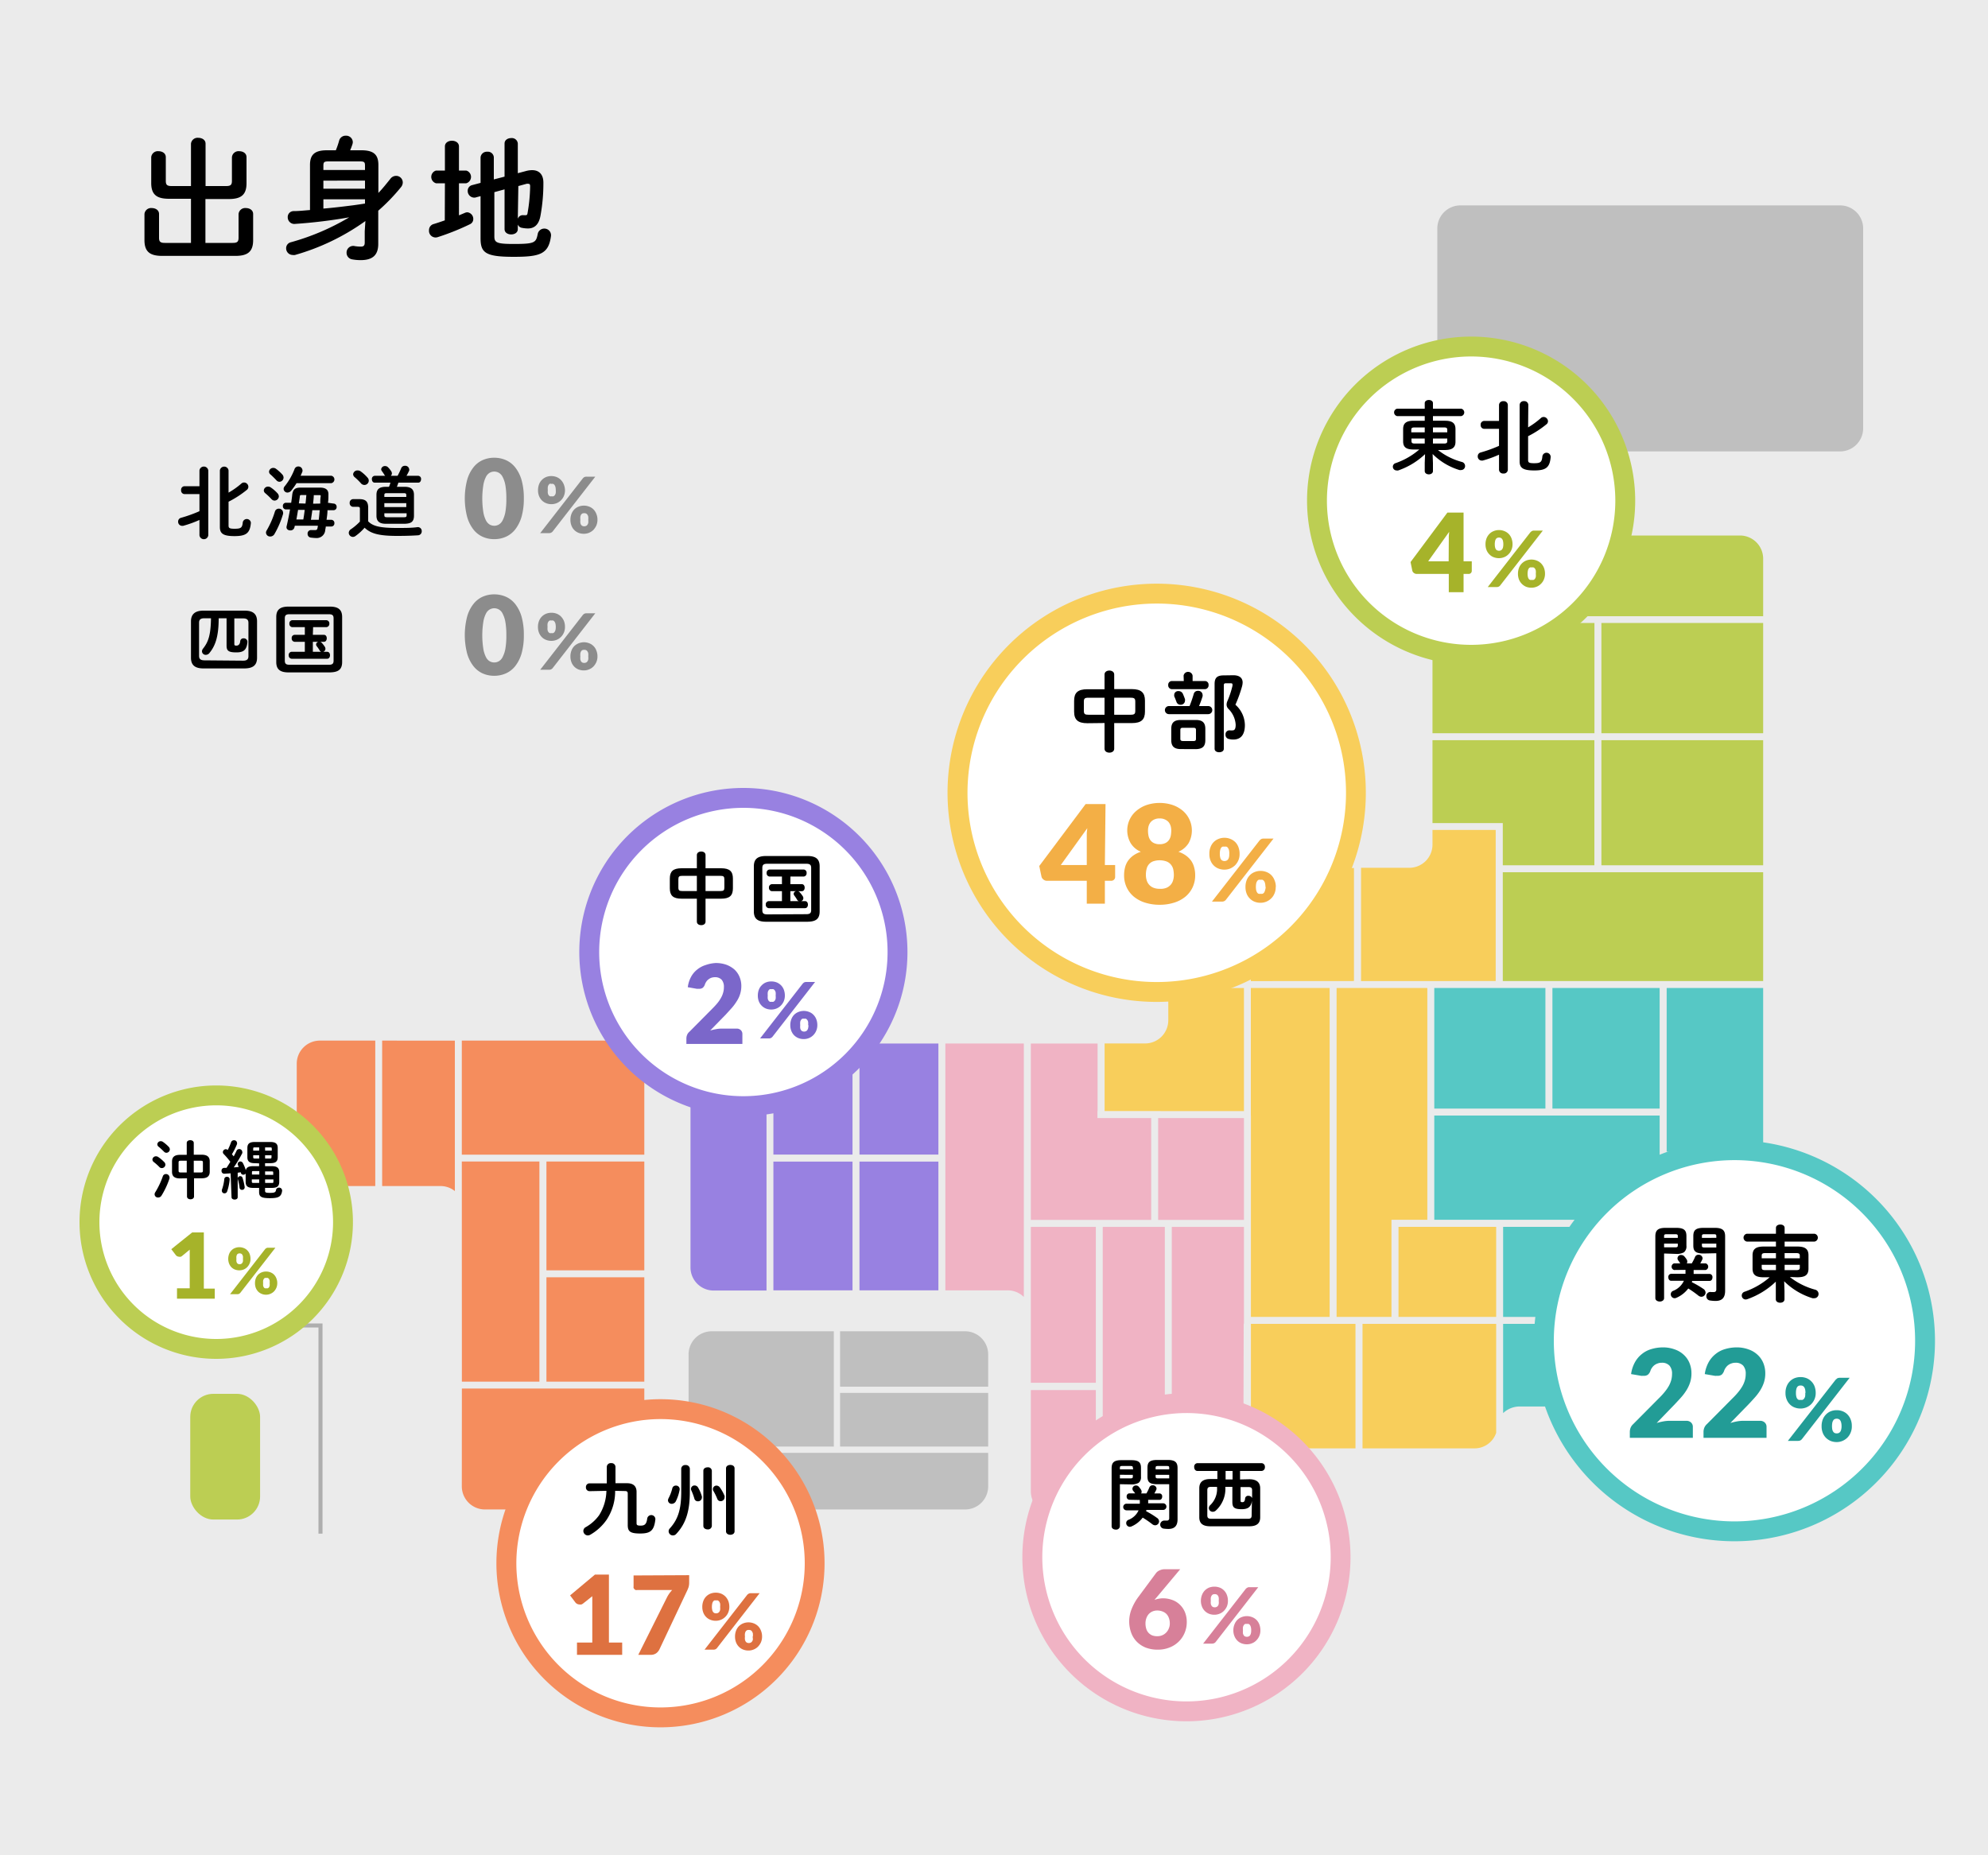<svg xmlns="http://www.w3.org/2000/svg" width="300" height="280" viewBox="0 0 300 280"><defs><style>.cls-1{fill:#ebebeb;}.cls-2{fill:#8c8c8c;}.cls-3{fill:#bcce53;}.cls-4{fill:#aeaeae;}.cls-5{fill:#bfbfbf;}.cls-6{fill:#f58d5d;}.cls-7{fill:#f8ce5b;}.cls-8{fill:#9881e1;}.cls-9{fill:#f0b3c4;}.cls-10{fill:#56c8c5;}.cls-11{fill:#fff;}.cls-12{fill:#a6b32a;}.cls-13{fill:#d78099;}.cls-14{fill:#7b67ca;}.cls-15{fill:#de7140;}.cls-16{fill:#229c96;}.cls-17{fill:#f3af46;}</style></defs><g id="レイヤー_2" data-name="レイヤー 2"><g id="コンテンツ"><rect class="cls-1" width="300" height="280"/><path d="M30.1,78.47a16.39,16.39,0,0,1-2.47.89l-.17,0a.61.61,0,0,1-.58-.64.58.58,0,0,1,.43-.57,20.56,20.56,0,0,0,2.79-1V74.57H27.83a.54.54,0,0,1-.5-.6.53.53,0,0,1,.5-.59H30.1V71a.67.67,0,0,1,1.33,0v9.79a.67.67,0,0,1-1.33,0Zm4.39-4.12A12.25,12.25,0,0,0,36.4,73a.62.62,0,0,1,.43-.18.66.66,0,0,1,.65.64.61.61,0,0,1-.24.48,15.28,15.28,0,0,1-2.75,1.78v3.6c0,.37.14.48.9.48,1,0,1.17-.16,1.25-1a.62.62,0,0,1,1.22.11c-.13,1.58-.75,2-2.47,2s-2.21-.39-2.21-1.38V71a.66.66,0,0,1,1.31,0Z"/><path d="M41.88,74.45a.73.73,0,0,1,.2.47.66.66,0,0,1-.64.63.62.62,0,0,1-.46-.21,10.78,10.78,0,0,0-.93-.89.57.57,0,0,1-.24-.44.63.63,0,0,1,.65-.57.7.7,0,0,1,.42.14A5.63,5.63,0,0,1,41.88,74.45Zm.18,2.32a.63.63,0,0,1,.66.59.65.65,0,0,1,0,.19,13.68,13.68,0,0,1-1.31,3.06.72.72,0,0,1-.62.36.61.61,0,0,1-.65-.57.65.65,0,0,1,.11-.36,13.31,13.31,0,0,0,1.24-2.85A.6.6,0,0,1,42.06,76.77Zm.55-5.15a.7.7,0,0,1,.18.47.64.64,0,0,1-.62.62.61.61,0,0,1-.46-.23c-.3-.31-.63-.65-.89-.87a.54.54,0,0,1-.22-.43.62.62,0,0,1,.64-.56.64.64,0,0,1,.42.14A6.53,6.53,0,0,1,42.61,71.62ZM50.34,76a.47.47,0,0,1,.46.5.46.46,0,0,1-.46.5h-.92c0,.48-.08,1-.14,1.45H50a.47.47,0,0,1,.46.51.46.46,0,0,1-.46.5h-.84c0,.19-.06.36-.08.54A1.29,1.29,0,0,1,47.7,81.2a7,7,0,0,1-.82-.07.54.54,0,0,1-.46-.55A.52.52,0,0,1,47,80l.56,0c.21,0,.31-.07.35-.3a2.08,2.08,0,0,0,.06-.36H44.49l-.06.26a.6.6,0,0,1-.62.45c-.33,0-.65-.21-.56-.61.2-.87.37-1.72.52-2.56h-.64a.46.46,0,0,1-.44-.5.45.45,0,0,1,.44-.5h.81c.06-.4.12-.81.16-1.22.11-.82.45-1.07,1.29-1.07h2.87c.93,0,1.34.35,1.3,1.1,0,.39,0,.79-.07,1.19ZM50,71.8a.57.57,0,0,1,0,1.12H44.75a11.45,11.45,0,0,1-.82,1.15.78.78,0,0,1-.54.27.58.58,0,0,1-.59-.55.62.62,0,0,1,.18-.42,9.65,9.65,0,0,0,1.47-2.58A.59.59,0,0,1,45,70.4a.61.61,0,0,1,.64.53.53.53,0,0,1,0,.23c-.08.19-.17.42-.28.64Zm-4.23,6.6c.09-.48.16-1,.21-1.45h-1c-.08.48-.17,1-.25,1.45ZM46.1,76c.06-.43.09-.85.13-1.29h-.68c-.23,0-.29,0-.31.26s-.1.69-.14,1Zm2,2.45c.06-.48.1-1,.15-1.45H47.13c-.06.48-.14,1-.21,1.45ZM48.33,76c0-.35,0-.69.05-1s0-.27-.3-.27h-.73c0,.44-.07.86-.1,1.29Z"/><path d="M55.56,78.68c.71.74,1.81,1,4.36,1,1.2,0,2.17,0,3.07-.12a.58.58,0,0,1,.65.61.59.59,0,0,1-.57.62c-1,.06-1.9.09-3.14.09-2.77,0-4-.36-4.91-1.24a7.53,7.53,0,0,1-1.37,1.25.62.62,0,0,1-.39.14.63.63,0,0,1-.63-.62.68.68,0,0,1,.33-.54,8.21,8.21,0,0,0,1.35-1.15V76.79c0-.22-.06-.3-.36-.3h-.67a.54.54,0,0,1-.51-.59.53.53,0,0,1,.51-.57h.95c1,0,1.33.41,1.33,1.31Zm-.11-6.61a.68.68,0,0,1,.2.47.66.66,0,0,1-.66.65.69.69,0,0,1-.54-.27,8.63,8.63,0,0,0-.92-.9.59.59,0,0,1-.24-.46A.65.65,0,0,1,54,71a.73.73,0,0,1,.44.15A5.83,5.83,0,0,1,55.45,72.07Zm3.25,1.4a3.94,3.94,0,0,0,.22-.63H56.54c-.28,0-.42-.26-.42-.52a.46.46,0,0,1,.42-.51h1.59a.7.7,0,0,1-.13-.16,5.9,5.9,0,0,0-.37-.55.53.53,0,0,1-.11-.28.56.56,0,0,1,.6-.48.59.59,0,0,1,.45.2,3.38,3.38,0,0,1,.47.59.66.66,0,0,1,.1.31.5.5,0,0,1-.17.37H60a11.87,11.87,0,0,0,.54-1.14.58.58,0,0,1,.57-.37.59.59,0,0,1,.64.52.39.39,0,0,1,0,.2,7.44,7.44,0,0,1-.41.79h1.78a.46.46,0,0,1,.42.51c0,.26-.14.52-.42.52h-3c-.07.21-.14.42-.23.63h1.16c1,0,1.42.39,1.42,1.22v3.14c0,1-.54,1.19-1.42,1.22H58.24c-1,0-1.43-.39-1.43-1.22V74.69c0-.83.4-1.22,1.43-1.22Zm2.61,1.25c0-.22-.08-.29-.36-.29H58.36c-.28,0-.36.07-.36.29V75h3.31ZM58,76.53h3.31v-.59H58Zm3,1.53c.28,0,.36-.07.36-.29v-.31H58v.31c0,.26.14.28.36.29Z"/><path class="cls-2" d="M85.26,74a2.2,2.2,0,0,1-.17.86A2,2,0,0,1,84,75.94a2.08,2.08,0,0,1-.78.15,2.12,2.12,0,0,1-.81-.15,1.94,1.94,0,0,1-.65-.43,2.06,2.06,0,0,1-.42-.66,2.39,2.39,0,0,1-.15-.86,2.5,2.5,0,0,1,.15-.88,1.91,1.91,0,0,1,.42-.67A2,2,0,0,1,82.4,72a2.12,2.12,0,0,1,.81-.15A2.18,2.18,0,0,1,84,72a1.87,1.87,0,0,1,.65.44,2.09,2.09,0,0,1,.43.67A2.5,2.5,0,0,1,85.26,74Zm2.68-1.79a1,1,0,0,1,.21-.19.74.74,0,0,1,.36-.08h1.32l-6.42,8.26a.79.79,0,0,1-.22.18.63.63,0,0,1-.32.08H81.52ZM83.87,74a2.17,2.17,0,0,0-.05-.49.9.9,0,0,0-.14-.31.48.48,0,0,0-.21-.17.71.71,0,0,0-.26,0A.66.66,0,0,0,83,73a.41.41,0,0,0-.2.17.74.74,0,0,0-.13.31,2.17,2.17,0,0,0,0,.49,2,2,0,0,0,0,.47.83.83,0,0,0,.13.3.53.53,0,0,0,.2.16.66.66,0,0,0,.25,0,.71.71,0,0,0,.26,0,.65.65,0,0,0,.21-.16,1,1,0,0,0,.14-.3A2,2,0,0,0,83.87,74Zm6.29,4.46a2.15,2.15,0,0,1-.17.85,2.46,2.46,0,0,1-.45.67,2.09,2.09,0,0,1-.66.43,2,2,0,0,1-.77.15,2.18,2.18,0,0,1-.82-.15,1.88,1.88,0,0,1-1.06-1.1,2.34,2.34,0,0,1-.15-.85,2.42,2.42,0,0,1,.15-.88,2,2,0,0,1,.42-.68,1.85,1.85,0,0,1,.64-.43,2.18,2.18,0,0,1,1.64,0,1.8,1.8,0,0,1,.65.43,2,2,0,0,1,.42.68A2.23,2.23,0,0,1,90.16,78.45Zm-1.39,0a2.17,2.17,0,0,0,0-.49.9.9,0,0,0-.14-.31.48.48,0,0,0-.21-.17.86.86,0,0,0-.52,0,.52.52,0,0,0-.2.17.91.91,0,0,0-.12.31,2.17,2.17,0,0,0,0,.49,2,2,0,0,0,0,.46.85.85,0,0,0,.12.3.49.49,0,0,0,.2.16.7.7,0,0,0,.52,0,.46.46,0,0,0,.21-.16.84.84,0,0,0,.14-.3A2,2,0,0,0,88.77,78.45Z"/><path class="cls-2" d="M79.05,75.21a10,10,0,0,1-.33,2.73,5.74,5.74,0,0,1-.94,1.92A3.75,3.75,0,0,1,76.36,81a4.24,4.24,0,0,1-1.78.37A4.16,4.16,0,0,1,72.81,81a3.69,3.69,0,0,1-1.4-1.13,5.55,5.55,0,0,1-.93-1.92,11.13,11.13,0,0,1,0-5.46,5.41,5.41,0,0,1,.93-1.91,3.69,3.69,0,0,1,1.4-1.13,4.31,4.31,0,0,1,1.77-.37,4.4,4.4,0,0,1,1.78.37,3.75,3.75,0,0,1,1.42,1.13,5.59,5.59,0,0,1,.94,1.91A10,10,0,0,1,79.05,75.21Zm-2.64,0a11.35,11.35,0,0,0-.15-2,4.42,4.42,0,0,0-.42-1.25,1.48,1.48,0,0,0-.59-.62,1.39,1.39,0,0,0-1.33,0,1.46,1.46,0,0,0-.58.62,4.17,4.17,0,0,0-.4,1.25,13.15,13.15,0,0,0,0,4.09,4.27,4.27,0,0,0,.4,1.25,1.5,1.5,0,0,0,.58.63,1.39,1.39,0,0,0,1.33,0,1.51,1.51,0,0,0,.59-.63,4.54,4.54,0,0,0,.42-1.25A11.39,11.39,0,0,0,76.41,75.21Z"/><path d="M30.69,100.88c-1.33,0-1.87-.56-1.87-1.61v-5.5c0-1,.54-1.61,1.87-1.61h6.23c1.33,0,1.87.56,1.87,1.61v5.5c0,1.22-.73,1.59-1.87,1.61Zm6-1.17c.57,0,.8-.21.8-.68V94c0-.46-.23-.67-.8-.67H35.36v3.87c0,.19.07.24.32.24s.53-.15.57-.67a.47.47,0,0,1,.5-.43.54.54,0,0,1,.59.56c-.11,1.15-.54,1.56-1.66,1.56s-1.49-.2-1.49-1V93.31H33c0,2.8-.52,4.18-1.41,5.26a.7.7,0,0,1-.54.26.55.55,0,0,1-.57-.52.69.69,0,0,1,.16-.42c.79-1,1.16-2,1.2-4.58h-1c-.58,0-.8.21-.8.67v5c0,.54.3.67.8.68Z"/><path d="M43.54,101.48c-1.34,0-1.85-.52-1.85-1.57V93.12c0-1.05.51-1.57,1.85-1.57h6.24c1.33,0,1.85.52,1.85,1.57v6.79c0,1.25-.72,1.54-1.85,1.57Zm6.05-1.15c.57,0,.75-.16.75-.63V93.33c0-.47-.18-.63-.75-.63H43.72c-.57,0-.74.16-.74.63V99.7c0,.54.25.62.74.63Zm-2.38-4.52h1.67c.29,0,.43.25.43.52s-.14.53-.43.53h-.59a.47.47,0,0,1,.27.16,4.39,4.39,0,0,1,.48.63.6.6,0,0,1,.07.27.48.48,0,0,1-.34.45h.6c.29,0,.43.25.43.52s-.14.53-.43.53H44a.48.48,0,0,1-.43-.53.46.46,0,0,1,.43-.52h2V96.86H44.45a.48.48,0,0,1-.43-.53.46.46,0,0,1,.43-.52H46V94.65H44.1a.48.48,0,0,1-.43-.53.47.47,0,0,1,.43-.52h5.15a.48.48,0,0,1,.45.52.49.49,0,0,1-.45.53h-2Zm0,2.56h1.27a.47.47,0,0,1-.24-.2,4.83,4.83,0,0,0-.44-.64.48.48,0,0,1-.1-.27.43.43,0,0,1,.37-.4h-.86Z"/><path class="cls-2" d="M85.26,94.62a2.16,2.16,0,0,1-.17.86,2,2,0,0,1-.45.66,2,2,0,0,1-.65.43,2.08,2.08,0,0,1-.78.15,2.12,2.12,0,0,1-.81-.15,1.8,1.8,0,0,1-.65-.43,2,2,0,0,1-.42-.66,2.35,2.35,0,0,1-.15-.86,2.5,2.5,0,0,1,.15-.88,2,2,0,0,1,.42-.67,2,2,0,0,1,.65-.44,2.12,2.12,0,0,1,.81-.15,2.18,2.18,0,0,1,.82.15,1.87,1.87,0,0,1,.65.44,2.2,2.2,0,0,1,.43.67A2.5,2.5,0,0,1,85.26,94.62Zm2.68-1.79a1,1,0,0,1,.21-.19.74.74,0,0,1,.36-.08h1.32l-6.42,8.26a.65.65,0,0,1-.22.18.63.63,0,0,1-.32.08H81.52Zm-4.07,1.79a2.17,2.17,0,0,0-.05-.49.9.9,0,0,0-.14-.31.48.48,0,0,0-.21-.17.71.71,0,0,0-.26,0,.66.66,0,0,0-.25,0,.41.41,0,0,0-.2.17.74.74,0,0,0-.13.31,2.17,2.17,0,0,0,0,.49,2,2,0,0,0,0,.47.76.76,0,0,0,.13.3.45.45,0,0,0,.2.16.66.66,0,0,0,.25,0,.71.71,0,0,0,.26,0,.54.54,0,0,0,.21-.16.93.93,0,0,0,.14-.3A2,2,0,0,0,83.87,94.62Zm6.29,4.46a2.15,2.15,0,0,1-.17.85,2.32,2.32,0,0,1-.45.67,1.93,1.93,0,0,1-.66.43,2,2,0,0,1-.77.15,2.18,2.18,0,0,1-.82-.15,1.85,1.85,0,0,1-.64-.43,1.91,1.91,0,0,1-.42-.67,2.34,2.34,0,0,1-.15-.85,2.42,2.42,0,0,1,.15-.88,2,2,0,0,1,.42-.68,2.13,2.13,0,0,1,2.28-.43A1.84,1.84,0,0,1,90,98.2,2.23,2.23,0,0,1,90.16,99.08Zm-1.39,0a2.17,2.17,0,0,0,0-.49.9.9,0,0,0-.14-.31.48.48,0,0,0-.21-.17.86.86,0,0,0-.52,0,.52.52,0,0,0-.2.17.91.91,0,0,0-.12.31,2.17,2.17,0,0,0,0,.49,2,2,0,0,0,0,.46.85.85,0,0,0,.12.3.49.49,0,0,0,.2.16.7.7,0,0,0,.52,0,.46.46,0,0,0,.21-.16.84.84,0,0,0,.14-.3A2,2,0,0,0,88.77,99.08Z"/><path class="cls-2" d="M79.05,95.84a10,10,0,0,1-.33,2.74,5.68,5.68,0,0,1-.94,1.91,3.75,3.75,0,0,1-1.42,1.13,4.24,4.24,0,0,1-1.78.37,4.16,4.16,0,0,1-1.77-.37,3.69,3.69,0,0,1-1.4-1.13,5.49,5.49,0,0,1-.93-1.91,11.17,11.17,0,0,1,0-5.47,5.41,5.41,0,0,1,.93-1.91,3.69,3.69,0,0,1,1.4-1.13,4.31,4.31,0,0,1,1.77-.37,4.4,4.4,0,0,1,1.78.37,3.75,3.75,0,0,1,1.42,1.13,5.59,5.59,0,0,1,.94,1.91A10,10,0,0,1,79.05,95.84Zm-2.64,0a11.35,11.35,0,0,0-.15-2,4.42,4.42,0,0,0-.42-1.25,1.39,1.39,0,0,0-1.92-.62,1.46,1.46,0,0,0-.58.62,4.17,4.17,0,0,0-.4,1.25,13.15,13.15,0,0,0,0,4.09,4.17,4.17,0,0,0,.4,1.25,1.44,1.44,0,0,0,.58.63,1.39,1.39,0,0,0,1.33,0,1.45,1.45,0,0,0,.59-.63,4.42,4.42,0,0,0,.42-1.25A11.39,11.39,0,0,0,76.41,95.84Z"/><rect class="cls-3" x="28.71" y="210.36" width="10.54" height="18.97" rx="3.48"/><polygon class="cls-4" points="48.67 231.46 48.06 231.46 48.06 200.35 25.04 200.35 25.04 199.74 48.67 199.74 48.67 231.46"/><path class="cls-5" d="M277.68,68.13a3.49,3.49,0,0,0,3.48-3.48V34.48A3.48,3.48,0,0,0,277.68,31h-57.3a3.48,3.48,0,0,0-3.48,3.48V71.9a3.48,3.48,0,0,0,3.48,3.47h9.11A3.48,3.48,0,0,0,233,71.9v-.29a3.49,3.49,0,0,1,3.48-3.48Z"/><path class="cls-6" d="M69.69,224.33a3.49,3.49,0,0,0,3.48,3.48H93.75a3.49,3.49,0,0,0,3.48-3.48V209.56H69.7Z"/><path class="cls-6" d="M57.67,157.05V179h8.81a3.44,3.44,0,0,1,2.16.76v-22.7Z"/><path class="cls-6" d="M48.25,157.05a3.49,3.49,0,0,0-3.47,3.48v15A3.49,3.49,0,0,0,48.25,179h8.38V157.05Z"/><polygon class="cls-6" points="81.4 175.3 69.69 175.3 69.7 208.52 81.4 208.52 81.4 175.3"/><path class="cls-6" d="M97.23,174.26V160.53a3.5,3.5,0,0,0-3.48-3.48H69.69v17.21Z"/><rect class="cls-6" x="82.46" y="192.77" width="14.77" height="15.75"/><rect class="cls-6" x="82.46" y="175.3" width="14.77" height="16.42"/><rect class="cls-3" x="241.66" y="94.02" width="24.41" height="16.64"/><rect class="cls-3" x="216.17" y="94.02" width="24.44" height="16.64"/><rect class="cls-3" x="241.66" y="111.71" width="24.41" height="18.88"/><path class="cls-7" d="M225.71,148.06v-22.8h-9.54v2.23a3.5,3.5,0,0,1-3.48,3.48h-7.3v17.09Z"/><polygon class="cls-3" points="226.78 125.26 226.78 125.26 226.78 130.59 240.6 130.59 240.6 111.71 216.17 111.71 216.17 124.22 226.78 124.22 226.78 125.26"/><path class="cls-7" d="M204.32,148.06V131h-13.2a3.46,3.46,0,0,1-2.36-.93v18Z"/><rect class="cls-3" x="226.78" y="131.64" width="39.29" height="16.42"/><path class="cls-8" d="M107.67,157.49A3.49,3.49,0,0,0,104.2,161v30.29a3.49,3.49,0,0,0,3.47,3.48h8V157.49Z"/><path class="cls-7" d="M187.64,125.62a3.48,3.48,0,0,0-3.48-3.47h-4.38a3.48,3.48,0,0,0-3.48,3.47v22.44h11.42Z"/><rect class="cls-8" x="129.7" y="157.49" width="11.91" height="16.76"/><path class="cls-3" d="M266.07,84.3a3.5,3.5,0,0,0-3.48-3.48H219.65a3.49,3.49,0,0,0-3.48,3.48V93h49.9Z"/><path class="cls-9" d="M142.66,157.49v37.25h9.42a3.47,3.47,0,0,1,2.42,1V157.49Z"/><rect class="cls-8" x="116.71" y="175.31" width="11.94" height="19.43"/><rect class="cls-8" x="116.71" y="157.49" width="11.94" height="16.76"/><rect class="cls-8" x="129.7" y="175.31" width="11.91" height="19.43"/><polygon class="cls-7" points="188.76 168.38 188.77 168.38 188.77 198.75 200.65 198.75 200.65 149.11 188.76 149.11 188.76 168.38"/><path class="cls-9" d="M187.72,199.8v-1.05h0V185.17H176.83v32.35h0v1h0v10H184a3.7,3.7,0,0,0,3.62-3.57l.06-25.21Z"/><rect class="cls-9" x="174.77" y="168.74" width="12.95" height="15.37"/><rect class="cls-10" x="216.44" y="149.11" width="16.77" height="18.2"/><path class="cls-10" d="M251.51,196.83v14.72A3.5,3.5,0,0,0,255,215h7.6a3.5,3.5,0,0,0,3.48-3.49V174.86H251.51Z"/><path class="cls-7" d="M188.77,199.8v19.61a3.43,3.43,0,0,1,2.22-.82h13.56V199.8Z"/><path class="cls-7" d="M205.61,199.8v18.79h16.82a3.44,3.44,0,0,0,3.35-2.34V199.8Z"/><path class="cls-10" d="M226.83,213.27a3.64,3.64,0,0,1,2.55-1h9.84a3.49,3.49,0,0,0,3.48-3.49V199.8H226.83Z"/><path class="cls-10" d="M226.83,185.16v13.59H242.7v-.12a3.5,3.5,0,0,1,3.48-3.5h1.56a3.46,3.46,0,0,1,2.71,1.32V185.16Z"/><rect class="cls-9" x="166.41" y="185.17" width="9.37" height="32.35"/><rect class="cls-10" x="234.27" y="149.11" width="16.18" height="18.2"/><rect class="cls-10" x="216.44" y="168.36" width="34.01" height="15.73"/><polygon class="cls-9" points="173.72 184.11 173.72 168.74 165.61 168.74 165.61 167.69 165.63 167.69 165.63 157.49 155.56 157.49 155.56 184.11 173.72 184.11"/><rect class="cls-10" x="251.51" y="149.11" width="14.56" height="24.7"/><path class="cls-7" d="M187.72,167.69V149.11H176.3V154a3.5,3.5,0,0,1-3.48,3.48h-6.13v10.2Z"/><polygon class="cls-7" points="215.39 149.11 201.7 149.11 201.7 198.75 209.98 198.75 209.98 184.09 215.39 184.09 215.39 149.11"/><path class="cls-9" d="M165.37,185.17h-9.81v13h0v10.52h9.81Z"/><path class="cls-9" d="M165.37,218.56v-8.77h-9.81V225.1a3.49,3.49,0,0,0,3.48,3.48h16.75v-10Z"/><rect class="cls-7" x="211.04" y="185.16" width="14.74" height="13.59"/><path class="cls-5" d="M103.91,224.33a3.48,3.48,0,0,0,3.47,3.48h38.26a3.48,3.48,0,0,0,3.48-3.48v-5.07H103.91Z"/><path class="cls-5" d="M149.12,209.28V204.4a3.49,3.49,0,0,0-3.48-3.48H126.77v8.36Z"/><rect class="cls-5" x="126.77" y="210.22" width="22.35" height="8.1"/><path class="cls-5" d="M125.83,200.92H107.38a3.49,3.49,0,0,0-3.47,3.48v13.92h21.92Z"/><path class="cls-11" d="M222,98.81a23.26,23.26,0,1,1,23.26-23.25A23.29,23.29,0,0,1,222,98.81Z"/><path class="cls-3" d="M222,53.8a21.76,21.76,0,1,1-21.76,21.76A21.78,21.78,0,0,1,222,53.8m0-3a24.76,24.76,0,1,0,24.76,24.76A24.76,24.76,0,0,0,222,50.8Z"/><path d="M217,67.92a10,10,0,0,0,3.61,1.8.63.63,0,0,1,.48.61.6.6,0,0,1-.61.61.75.75,0,0,1-.24,0,9.7,9.7,0,0,1-4.05-2.42l.05,1.38v1.19c0,.33-.31.5-.62.5s-.62-.17-.62-.5V69.86l.05-1.32A11.19,11.19,0,0,1,211,71a.62.62,0,0,1-.25,0,.56.56,0,0,1-.15-1.1,11,11,0,0,0,3.58-2.06h-.85c-1.16,0-1.59-.37-1.59-1.24V64.77c0-.87.43-1.27,1.59-1.27H215v-.7h-4.16a.57.57,0,0,1,0-1.12H215v-.83c0-.33.31-.48.62-.48s.62.15.62.48v.83h4.26a.57.57,0,0,1,0,1.12h-4.26v.7h1.81c1.16,0,1.59.4,1.59,1.27v1.91c0,1-.67,1.22-1.59,1.24Zm-2-2.67v-.74h-1.52c-.42,0-.51.1-.51.37v.37Zm0,1.69v-.76h-2v.39c0,.35.22.36.51.37Zm1.24-1.69h2.16v-.37c0-.27-.09-.37-.51-.37h-1.65Zm1.65,1.69c.42,0,.51-.11.51-.37v-.39h-2.16v.76Z"/><path d="M226.21,68.62a16,16,0,0,1-2.47.89,1,1,0,0,1-.17,0,.61.61,0,0,1-.57-.65.58.58,0,0,1,.43-.57,20.44,20.44,0,0,0,2.78-1V64.72h-2.27a.55.55,0,0,1-.5-.6.54.54,0,0,1,.5-.59h2.27V61.11a.6.6,0,0,1,.67-.56.59.59,0,0,1,.66.56V70.9a.59.59,0,0,1-.66.56.6.6,0,0,1-.67-.56Zm4.39-4.12a12.25,12.25,0,0,0,1.91-1.39.62.62,0,0,1,.43-.18.67.67,0,0,1,.66.64.59.59,0,0,1-.25.48,14.94,14.94,0,0,1-2.75,1.78v3.6c0,.37.14.48.9.48.95,0,1.17-.16,1.25-1A.62.62,0,0,1,234,69c-.13,1.58-.75,2-2.47,2s-2.21-.39-2.21-1.37V61.14a.6.6,0,0,1,.66-.6.59.59,0,0,1,.65.6Z"/><path class="cls-12" d="M228.25,82.15a2.15,2.15,0,0,1-.17.85,1.93,1.93,0,0,1-.45.66,1.89,1.89,0,0,1-.65.43,2.07,2.07,0,0,1-.77.15,2.18,2.18,0,0,1-.82-.15,1.76,1.76,0,0,1-.64-.43,1.89,1.89,0,0,1-.43-.66,2.34,2.34,0,0,1-.15-.85,2.42,2.42,0,0,1,.15-.88,2,2,0,0,1,.43-.68,1.76,1.76,0,0,1,.64-.43,2,2,0,0,1,.82-.16,2,2,0,0,1,.82.16,1.89,1.89,0,0,1,.65.43,2,2,0,0,1,.42.68A2.42,2.42,0,0,1,228.25,82.15Zm2.68-1.8a1.24,1.24,0,0,1,.21-.18.64.64,0,0,1,.36-.09h1.32l-6.42,8.26a.59.59,0,0,1-.22.19.71.71,0,0,1-.31.07h-1.36Zm-4.07,1.8a2.27,2.27,0,0,0-.05-.5.81.81,0,0,0-.14-.31.49.49,0,0,0-.2-.16.58.58,0,0,0-.26-.05.55.55,0,0,0-.26.05.39.39,0,0,0-.2.16.81.81,0,0,0-.13.31,2.27,2.27,0,0,0-.05.5,2,2,0,0,0,.05.46.7.7,0,0,0,.13.3.39.39,0,0,0,.2.16.71.71,0,0,0,.26.05.75.75,0,0,0,.26-.05.49.49,0,0,0,.2-.16.7.7,0,0,0,.14-.3A2,2,0,0,0,226.86,82.15Zm6.29,4.45a2.2,2.2,0,0,1-.17.86,1.93,1.93,0,0,1-.45.66,1.89,1.89,0,0,1-.65.43,2.08,2.08,0,0,1-.78.15,2.16,2.16,0,0,1-.81-.15,2,2,0,0,1-1.07-1.09,2.39,2.39,0,0,1-.15-.86,2.46,2.46,0,0,1,.15-.88,1.92,1.92,0,0,1,.43-.68,1.9,1.9,0,0,1,.64-.43,2.16,2.16,0,0,1,1.63,0,1.85,1.85,0,0,1,.65.43,2.07,2.07,0,0,1,.43.68A2.46,2.46,0,0,1,233.15,86.6Zm-1.39,0a2.24,2.24,0,0,0,0-.49.81.81,0,0,0-.14-.31.46.46,0,0,0-.21-.16.55.55,0,0,0-.26,0,.51.51,0,0,0-.25,0,.39.39,0,0,0-.2.16.81.81,0,0,0-.13.31,2.24,2.24,0,0,0-.05.49,2,2,0,0,0,.05.47.83.83,0,0,0,.13.3.43.43,0,0,0,.2.15.66.66,0,0,0,.25,0,.71.71,0,0,0,.26,0,.51.51,0,0,0,.21-.15.83.83,0,0,0,.14-.3A2,2,0,0,0,231.76,86.6Z"/><path class="cls-12" d="M220.86,84.71h1.24v1.44a.48.48,0,0,1-.13.33.48.48,0,0,1-.37.14h-.74v2.76h-2.23V86.62H213.8a.71.71,0,0,1-.44-.15.6.6,0,0,1-.24-.37l-.26-1.27,5.56-7.47h2.44Zm-2.23-3.13c0-.2,0-.41,0-.63l.06-.69-3.17,4.45h3.09Z"/><path class="cls-11" d="M179,258.27A23.26,23.26,0,1,1,202.3,235,23.28,23.28,0,0,1,179,258.27Z"/><path class="cls-9" d="M179,213.26A21.76,21.76,0,1,1,157.29,235,21.78,21.78,0,0,1,179,213.26m0-3A24.76,24.76,0,1,0,203.8,235,24.75,24.75,0,0,0,179,210.26Z"/><path d="M169,224v6.35a.56.56,0,0,1-.62.5c-.32,0-.63-.17-.63-.5V221.6c0-.82.3-1.23,1.46-1.23h1.5c1.18,0,1.47.37,1.47,1.19v1.31a1.08,1.08,0,0,1-.35.92,2.18,2.18,0,0,1-1.12.24Zm1.95-2.5c0-.19-.08-.25-.35-.25h-1.25c-.28,0-.35.06-.35.25v.26H171Zm-.35,1.62c.27,0,.35-.07.35-.26v-.28H169v.54Zm-.17,3.23a.45.45,0,0,1-.41-.5.43.43,0,0,1,.41-.47h.87A3.39,3.39,0,0,0,171,225a.57.57,0,0,1-.11-.33.52.52,0,0,1,.55-.48.56.56,0,0,1,.41.19,3.59,3.59,0,0,1,.35.47.6.6,0,0,1,.08.28.47.47,0,0,1-.08.26H173a6.64,6.64,0,0,0,.44-.89.52.52,0,0,1,.51-.34.55.55,0,0,1,.58.49.53.53,0,0,1-.06.23q-.12.25-.27.51h.77a.42.42,0,0,1,.41.47c0,.25-.12.5-.41.5h-1.71v0a4.53,4.53,0,0,1,0,.52h2.26a.5.5,0,0,1,0,1H173a1.33,1.33,0,0,1-.05.19,12.72,12.72,0,0,1,1.63,1,.65.65,0,0,1,.33.55.6.6,0,0,1-.59.58.72.72,0,0,1-.43-.16,14.36,14.36,0,0,0-1.45-1,4.2,4.2,0,0,1-1.69,1.33.69.69,0,0,1-.26.06.56.56,0,0,1-.54-.57.51.51,0,0,1,.33-.48,2.74,2.74,0,0,0,1.54-1.44H170a.5.5,0,0,1,0-1h2a4.36,4.36,0,0,0,0-.51v-.05Zm4.2-2.35c-1.18,0-1.47-.35-1.47-1.16v-1.31c0-.82.29-1.19,1.47-1.19h1.59c1.17,0,1.48.41,1.48,1.23v7.73c0,1-.47,1.45-1.38,1.45a5.12,5.12,0,0,1-.78-.06.61.61,0,0,1,.17-1.2c.2,0,.29,0,.41,0s.32-.08.32-.34V224Zm1.81-2.5c0-.19-.06-.25-.35-.25h-1.35c-.27,0-.35.06-.35.25v.26h2.05Zm0,1.08h-2.05v.28c0,.19.08.26.35.26h1.7Z"/><path d="M188.52,223.25c1.16,0,1.65.51,1.65,1.38V229c0,.88-.49,1.35-1.65,1.35h-5.89c-1.16,0-1.65-.47-1.65-1.35v-4.4c0-.87.49-1.38,1.65-1.38h1.08V222h-3c-.34,0-.5-.29-.5-.6a.52.52,0,0,1,.5-.58h9.66a.53.53,0,0,1,.51.58.54.54,0,0,1-.51.6h-3.24v1.28Zm.4,3.25c-.12.94-.59,1.27-1.55,1.27-1.2,0-1.4-.32-1.4-1.13V224.4h-1.06a4.44,4.44,0,0,1-1.44,3.58.65.65,0,0,1-.47.18.58.58,0,0,1-.58-.56.64.64,0,0,1,.23-.46,3.37,3.37,0,0,0,1-2.74h-.9c-.44,0-.56.15-.56.51v3.79c0,.41.18.5.56.52h5.57c.44,0,.56-.16.56-.52ZM186,222h-1.05v1.28H186Zm1.21,4.5c0,.16.06.21.27.21s.37-.09.41-.54a.45.45,0,0,1,.5-.42.59.59,0,0,1,.56.34v-1.15c0-.36-.12-.51-.56-.51h-1.18Z"/><path class="cls-13" d="M185.3,241.6a2.16,2.16,0,0,1-.16.86,2.26,2.26,0,0,1-.45.66,1.93,1.93,0,0,1-.66.43,2,2,0,0,1-.77.15,2.18,2.18,0,0,1-.82-.15,1.9,1.9,0,0,1-1.06-1.09,2.35,2.35,0,0,1-.16-.86,2.41,2.41,0,0,1,.16-.87,2,2,0,0,1,.42-.68,2,2,0,0,1,.64-.44,2.32,2.32,0,0,1,1.64,0,1.89,1.89,0,0,1,1.07,1.12A2.41,2.41,0,0,1,185.3,241.6Zm2.68-1.79a.79.79,0,0,1,.22-.18.58.58,0,0,1,.35-.09h1.33l-6.42,8.26a.55.55,0,0,1-.22.18.66.66,0,0,1-.32.08h-1.36Zm-4.07,1.79a1.76,1.76,0,0,0,0-.49.81.81,0,0,0-.13-.31.56.56,0,0,0-.21-.17.86.86,0,0,0-.52,0,.54.54,0,0,0-.2.17,1.31,1.31,0,0,0-.13.31,2.31,2.31,0,0,0,0,.49,2.05,2.05,0,0,0,0,.47,1.07,1.07,0,0,0,.13.3.51.51,0,0,0,.2.16.7.7,0,0,0,.52,0,.54.54,0,0,0,.21-.16.7.7,0,0,0,.13-.3A1.57,1.57,0,0,0,183.91,241.6Zm6.29,4.46a2.09,2.09,0,0,1-.62,1.52,1.8,1.8,0,0,1-.65.43,2,2,0,0,1-.77.15,2.18,2.18,0,0,1-.82-.15,1.76,1.76,0,0,1-.64-.43,2,2,0,0,1-.42-.66,2.2,2.2,0,0,1-.16-.86,2.26,2.26,0,0,1,.16-.88,2,2,0,0,1,.42-.68,1.9,1.9,0,0,1,.64-.43,2.18,2.18,0,0,1,.82-.16,2.22,2.22,0,0,1,.82.16,1.94,1.94,0,0,1,.65.43,2,2,0,0,1,.42.68A2.46,2.46,0,0,1,190.2,246.06Zm-1.39,0a1.72,1.72,0,0,0-.05-.49,1,1,0,0,0-.13-.31.56.56,0,0,0-.21-.17.75.75,0,0,0-.26,0,.71.71,0,0,0-.26,0,.54.54,0,0,0-.2.17,1,1,0,0,0-.13.31,2.25,2.25,0,0,0,0,.49,2.11,2.11,0,0,0,0,.47.87.87,0,0,0,.13.29.43.43,0,0,0,.2.16.71.71,0,0,0,.26.05.75.75,0,0,0,.26-.05.46.46,0,0,0,.21-.16.87.87,0,0,0,.13-.29A1.61,1.61,0,0,0,188.81,246.06Z"/><path class="cls-13" d="M175.54,241.22a4.05,4.05,0,0,1,1.28.22,3.1,3.1,0,0,1,1.14.66,3.3,3.3,0,0,1,.82,1.13,3.9,3.9,0,0,1,.31,1.6,4.15,4.15,0,0,1-.32,1.6,4,4,0,0,1-.89,1.32,4.1,4.1,0,0,1-1.38.89,4.68,4.68,0,0,1-1.79.33,5,5,0,0,1-1.81-.31,4,4,0,0,1-1.35-.89,3.74,3.74,0,0,1-.85-1.36,5,5,0,0,1,.05-3.53,8,8,0,0,1,1-1.82l2.71-3.66A1.35,1.35,0,0,1,175,237a1.8,1.8,0,0,1,.82-.17h2.28l-3.57,4.26-.16.18-.15.19a3.62,3.62,0,0,1,.61-.17A3.58,3.58,0,0,1,175.54,241.22ZM172.86,245a2.76,2.76,0,0,0,.11.8,1.57,1.57,0,0,0,.33.61,1.63,1.63,0,0,0,.56.4,2.17,2.17,0,0,0,.8.13,1.81,1.81,0,0,0,.74-.15,1.65,1.65,0,0,0,.59-.41,1.68,1.68,0,0,0,.39-.61,1.87,1.87,0,0,0,.15-.76,2.31,2.31,0,0,0-.14-.82,1.75,1.75,0,0,0-.38-.62,1.68,1.68,0,0,0-.6-.37,2.16,2.16,0,0,0-.78-.14,1.8,1.8,0,0,0-.71.14,1.67,1.67,0,0,0-.56.39,1.86,1.86,0,0,0-.36.61A2.28,2.28,0,0,0,172.86,245Z"/><path class="cls-11" d="M112.18,166.93a23.26,23.26,0,1,1,23.26-23.26A23.29,23.29,0,0,1,112.18,166.93Z"/><path class="cls-8" d="M112.18,121.92a21.76,21.76,0,1,1-21.76,21.75,21.78,21.78,0,0,1,21.76-21.75m0-3a24.76,24.76,0,1,0,24.76,24.75,24.76,24.76,0,0,0-24.76-24.75Z"/><path d="M102.85,135.63c-1.29,0-1.77-.48-1.77-1.57V132.6c0-1.08.48-1.56,1.77-1.56h2.31v-2c0-.35.33-.53.66-.53s.65.18.65.53v2h2.36c1.29,0,1.77.48,1.77,1.56v1.46c0,1.09-.48,1.57-1.77,1.57h-2.36v3.47c0,.35-.32.53-.65.53s-.66-.18-.66-.53v-3.47Zm2.31-1.15v-2.3H103c-.53,0-.63.12-.63.55v1.21c0,.49.17.53.63.54Zm1.31,0h2.21c.53,0,.63-.11.63-.54v-1.21c0-.43-.1-.55-.63-.55h-2.21Z"/><path d="M115.6,139.11c-1.33,0-1.84-.51-1.84-1.56v-6.79c0-1.06.51-1.57,1.84-1.57h6.25c1.33,0,1.84.51,1.84,1.57v6.79c0,1.25-.71,1.54-1.84,1.56Zm6.06-1.14c.57,0,.75-.17.75-.63V131c0-.47-.18-.64-.75-.64h-5.87c-.57,0-.75.17-.75.64v6.37c0,.53.26.62.75.63Zm-2.39-4.53H121c.29,0,.43.26.43.53s-.14.53-.43.53h-.59a.47.47,0,0,1,.27.16,4.39,4.39,0,0,1,.48.63.57.57,0,0,1,.07.27.46.46,0,0,1-.34.44h.6c.29,0,.43.26.43.53s-.14.53-.43.53H116a.49.49,0,0,1-.44-.53A.48.48,0,0,1,116,136h2v-1.5h-1.52a.49.49,0,0,1-.44-.53.48.48,0,0,1,.44-.53H118v-1.15h-1.87a.48.48,0,0,1-.44-.53.47.47,0,0,1,.44-.53h5.15a.47.47,0,0,1,.44.53.48.48,0,0,1-.44.53h-2Zm0,2.56h1.28a.46.46,0,0,1-.25-.19,6.1,6.1,0,0,0-.43-.65.43.43,0,0,1-.1-.27.42.42,0,0,1,.37-.39h-.87Z"/><path class="cls-14" d="M118.44,150.26a2.2,2.2,0,0,1-.17.86,2.15,2.15,0,0,1-.45.66,2,2,0,0,1-.65.43,2.08,2.08,0,0,1-.78.15,2.16,2.16,0,0,1-.81-.15,1.9,1.9,0,0,1-.64-.43,1.93,1.93,0,0,1-.43-.66,2.39,2.39,0,0,1-.15-.86,2.5,2.5,0,0,1,.15-.88,1.8,1.8,0,0,1,.43-.67,1.92,1.92,0,0,1,.64-.44,2.16,2.16,0,0,1,.81-.15,2.27,2.27,0,0,1,.83.15,2.07,2.07,0,0,1,.65.44,1.91,1.91,0,0,1,.42.67A2.5,2.5,0,0,1,118.44,150.26Zm2.68-1.79a1.29,1.29,0,0,1,.21-.19.74.74,0,0,1,.36-.08H123l-6.42,8.26a.67.67,0,0,1-.22.18.59.59,0,0,1-.31.08H114.7Zm-4.07,1.79a2.17,2.17,0,0,0,0-.49.74.74,0,0,0-.14-.31.52.52,0,0,0-.2-.17.77.77,0,0,0-.27,0,.69.69,0,0,0-.25,0,.41.41,0,0,0-.2.17.74.74,0,0,0-.13.31,2.17,2.17,0,0,0,0,.49,2,2,0,0,0,0,.47.83.83,0,0,0,.13.3.53.53,0,0,0,.2.16.69.69,0,0,0,.25,0,.77.77,0,0,0,.27,0,.74.74,0,0,0,.2-.16.83.83,0,0,0,.14-.3A2,2,0,0,0,117.05,150.26Zm6.29,4.46a2.15,2.15,0,0,1-.17.85,2.08,2.08,0,0,1-.45.67,2,2,0,0,1-.65.43,2.08,2.08,0,0,1-.78.15,2.16,2.16,0,0,1-.81-.15,2,2,0,0,1-.65-.43,2,2,0,0,1-.42-.67,2.34,2.34,0,0,1-.15-.85,2.42,2.42,0,0,1,.15-.88,2,2,0,0,1,.42-.68,1.89,1.89,0,0,1,.65-.43,2.16,2.16,0,0,1,1.63,0,1.72,1.72,0,0,1,.65.43,2,2,0,0,1,.43.68A2.42,2.42,0,0,1,123.34,154.72Zm-1.39,0a2.17,2.17,0,0,0,0-.49.74.74,0,0,0-.14-.31.48.48,0,0,0-.21-.17.71.71,0,0,0-.26,0,.66.66,0,0,0-.25,0,.41.41,0,0,0-.2.17.74.74,0,0,0-.13.31,2.17,2.17,0,0,0,0,.49,2,2,0,0,0,0,.46.7.7,0,0,0,.13.3.39.39,0,0,0,.2.16.66.66,0,0,0,.25.05.71.71,0,0,0,.26-.05.46.46,0,0,0,.21-.16.7.7,0,0,0,.14-.3A2,2,0,0,0,122,154.72Z"/><path class="cls-14" d="M108,145.34a4.77,4.77,0,0,1,1.61.26,4,4,0,0,1,1.22.72,3.21,3.21,0,0,1,.77,1.11,3.53,3.53,0,0,1,.27,1.4,4,4,0,0,1-.19,1.22,4.21,4.21,0,0,1-.51,1.07,7.5,7.5,0,0,1-.74,1l-.91,1-2.35,2.41a7.32,7.32,0,0,1,.9-.21,4.08,4.08,0,0,1,.83-.08h2.24a.86.86,0,0,1,.65.23.78.78,0,0,1,.24.59v1.49h-8.45v-.83a1.4,1.4,0,0,1,.1-.51,1.17,1.17,0,0,1,.35-.49l3.46-3.49a11.45,11.45,0,0,0,.78-.85,5.12,5.12,0,0,0,.54-.8,3.21,3.21,0,0,0,.32-.78,2.87,2.87,0,0,0,.11-.83,1.62,1.62,0,0,0-.34-1.11,1.35,1.35,0,0,0-1-.38,1.74,1.74,0,0,0-.53.08,1.47,1.47,0,0,0-.43.23,1.29,1.29,0,0,0-.33.33,1.78,1.78,0,0,0-.22.41,1.16,1.16,0,0,1-.33.54.86.86,0,0,1-.55.16h-.18l-.19,0-1.35-.24a4.39,4.39,0,0,1,.5-1.57,3.52,3.52,0,0,1,.94-1.11,3.77,3.77,0,0,1,1.27-.67A5.46,5.46,0,0,1,108,145.34Z"/><path class="cls-11" d="M99.67,259.18a23.26,23.26,0,1,1,23.26-23.25A23.28,23.28,0,0,1,99.67,259.18Z"/><path class="cls-6" d="M99.67,214.17a21.76,21.76,0,1,1-21.75,21.76,21.78,21.78,0,0,1,21.75-21.76m0-3a24.76,24.76,0,1,0,24.76,24.76,24.75,24.75,0,0,0-24.76-24.76Z"/><path d="M92.83,225a7.8,7.8,0,0,1-1.29,4.37,7.59,7.59,0,0,1-2.44,2.24.8.8,0,0,1-.4.12.69.69,0,0,1-.67-.68.66.66,0,0,1,.38-.58,6.32,6.32,0,0,0,2-1.79A7.19,7.19,0,0,0,91.51,225l-2.54.05a.55.55,0,0,1-.55-.6.54.54,0,0,1,.53-.58l2.62,0v-2.5a.58.58,0,0,1,.65-.55.59.59,0,0,1,.66.55v2.48l1.75,0c1,0,1.43.51,1.43,1.3v4.7c0,.3.07.4.61.4s.89-.14,1-1.08a.62.62,0,0,1,1.23.13c-.19,1.72-.75,2.14-2.3,2.14s-1.87-.34-1.87-1.29v-4.73c0-.28-.11-.4-.46-.39Z"/><path d="M102,226.55a.71.71,0,0,1-.62.41.55.55,0,0,1-.58-.53.77.77,0,0,1,.07-.27,6.74,6.74,0,0,0,.58-1.52.53.53,0,0,1,.55-.43.54.54,0,0,1,.56.64A6.64,6.64,0,0,1,102,226.55Zm.8-4.9a.58.58,0,0,1,.64-.54.59.59,0,0,1,.66.54v3.51c0,2.79-.55,4.76-2.07,6.36a.65.65,0,0,1-.48.21.64.64,0,0,1-.65-.62.63.63,0,0,1,.17-.43c1.3-1.42,1.73-3,1.73-5.53Zm3.12,4.17a1.81,1.81,0,0,1,0,.19.58.58,0,0,1-.6.57.53.53,0,0,1-.53-.39,8.59,8.59,0,0,0-.45-1.22.57.57,0,0,1-.07-.27.53.53,0,0,1,.55-.51.61.61,0,0,1,.54.34A5.68,5.68,0,0,1,105.91,225.82Zm.22-3.85c0-.35.32-.52.65-.52a.56.56,0,0,1,.63.52v8.32a.57.57,0,0,1-.63.53c-.33,0-.65-.18-.65-.53Zm3.2,3.77a.85.85,0,0,1,0,.25.58.58,0,0,1-.59.57.52.52,0,0,1-.51-.35,8.4,8.4,0,0,0-.57-1.17.55.55,0,0,1-.09-.31.54.54,0,0,1,.55-.52.65.65,0,0,1,.51.29A6,6,0,0,1,109.33,225.74Zm.22-4.13c0-.36.33-.52.65-.52s.64.16.64.52v9.5c0,.35-.32.52-.64.52s-.65-.17-.65-.52Z"/><path class="cls-15" d="M110.06,242.52a2.15,2.15,0,0,1-.17.85,1.93,1.93,0,0,1-.45.66,2,2,0,0,1-.65.43,2.08,2.08,0,0,1-.78.15,2.12,2.12,0,0,1-.81-.15,1.8,1.8,0,0,1-.65-.43,1.87,1.87,0,0,1-.42-.66,2.34,2.34,0,0,1-.15-.85,2.42,2.42,0,0,1,.15-.88,1.89,1.89,0,0,1,1.07-1.12,2.12,2.12,0,0,1,.81-.15,2.18,2.18,0,0,1,.82.15,2,2,0,0,1,.65.44,2.13,2.13,0,0,1,.43.68A2.42,2.42,0,0,1,110.06,242.52Zm2.68-1.8a.74.74,0,0,1,.21-.18.64.64,0,0,1,.36-.09h1.32l-6.42,8.26a.67.67,0,0,1-.22.19.76.76,0,0,1-.32.07h-1.35Zm-4.07,1.8a2.27,2.27,0,0,0,0-.5,1,1,0,0,0-.14-.31.56.56,0,0,0-.21-.17.71.71,0,0,0-.26,0,.75.75,0,0,0-.26,0,.51.51,0,0,0-.19.17.81.81,0,0,0-.13.31,2.27,2.27,0,0,0-.05.5,2,2,0,0,0,.05.46.7.7,0,0,0,.13.3.48.48,0,0,0,.19.16.75.75,0,0,0,.26.05.71.71,0,0,0,.26-.05.54.54,0,0,0,.21-.16.84.84,0,0,0,.14-.3A2,2,0,0,0,108.67,242.52ZM115,247a2.2,2.2,0,0,1-.17.86,2.41,2.41,0,0,1-.45.66,1.93,1.93,0,0,1-.66.43,2,2,0,0,1-.77.15,2.18,2.18,0,0,1-.82-.15,1.85,1.85,0,0,1-.64-.43,2,2,0,0,1-.42-.66,2.39,2.39,0,0,1-.15-.86,2.46,2.46,0,0,1,.15-.88,2,2,0,0,1,.42-.68,2,2,0,0,1,.64-.43,2.18,2.18,0,0,1,1.64,0,1.94,1.94,0,0,1,.65.43,2,2,0,0,1,.42.68A2.26,2.26,0,0,1,115,247Zm-1.39,0a2.17,2.17,0,0,0,0-.49,1,1,0,0,0-.14-.31.56.56,0,0,0-.21-.17.86.86,0,0,0-.52,0,.63.63,0,0,0-.2.17,1,1,0,0,0-.12.31,1.72,1.72,0,0,0,0,.49,1.61,1.61,0,0,0,0,.47.87.87,0,0,0,.12.29.49.49,0,0,0,.2.16.7.7,0,0,0,.52,0,.46.46,0,0,0,.21-.16.87.87,0,0,0,.14-.29A2,2,0,0,0,113.57,247Z"/><path class="cls-15" d="M87.07,247.9h2.31v-6.06c0-.3,0-.61,0-.94L88,242a.91.91,0,0,1-.27.15.73.73,0,0,1-.25,0,.86.86,0,0,1-.39-.09.88.88,0,0,1-.25-.2l-.81-1.08,3.75-3.14h2.11V247.9h2v1.85H87.07Z"/><path class="cls-15" d="M104,237.73v1.07a2.53,2.53,0,0,1-.09.74c-.07.18-.13.34-.19.47l-4.2,8.9a1.59,1.59,0,0,1-.49.6,1.4,1.4,0,0,1-.85.24H96.32l4.3-8.61a4.75,4.75,0,0,1,.37-.63,5.75,5.75,0,0,1,.44-.54H96.14a.57.57,0,0,1-.22,0,.46.46,0,0,1-.18-.13.83.83,0,0,1-.13-.18.54.54,0,0,1,0-.21v-1.68Z"/><circle class="cls-11" cx="32.63" cy="184.45" r="19.13"/><path class="cls-3" d="M32.63,166.82A17.63,17.63,0,1,1,15,184.45a17.65,17.65,0,0,1,17.63-17.63m0-3a20.63,20.63,0,1,0,20.63,20.63,20.63,20.63,0,0,0-20.63-20.63Z"/><path d="M24.78,175.38a.56.56,0,0,1,.18.39.54.54,0,0,1-.54.52.48.48,0,0,1-.37-.16,8.05,8.05,0,0,0-.85-.76A.48.48,0,0,1,23,175a.53.53,0,0,1,.54-.49.59.59,0,0,1,.34.11A5.41,5.41,0,0,1,24.78,175.38Zm.24,1.81a.53.53,0,0,1,.56.49.47.47,0,0,1,0,.17,12.07,12.07,0,0,1-1.2,2.58.59.59,0,0,1-.52.3.5.5,0,0,1-.53-.48.59.59,0,0,1,.11-.33,12,12,0,0,0,1.13-2.39A.49.49,0,0,1,25,177.19Zm.44-4.11a.58.58,0,0,1,.17.39.53.53,0,0,1-.52.51.48.48,0,0,1-.37-.18c-.27-.26-.57-.55-.8-.73a.48.48,0,0,1-.2-.37.51.51,0,0,1,.53-.47.59.59,0,0,1,.34.12A5.86,5.86,0,0,1,25.46,173.08Zm1.72,4.77c-.81,0-1.22-.29-1.22-1v-1.56c0-.71.43-1,1.22-1h1V172.5c0-.29.27-.42.53-.42s.53.13.53.42v1.77h1.18c.81,0,1.23.3,1.23,1v1.56c0,.72-.42,1-1.23,1H29.28v2.74c0,.29-.26.43-.53.43s-.53-.14-.53-.43v-2.74Zm1-.9v-1.77h-.95c-.22,0-.28.07-.28.27v1.23c0,.2.08.27.28.27Zm1.06,0h1.1c.22,0,.28-.08.28-.27v-1.23c0-.2-.06-.27-.28-.27h-1.1Z"/><path d="M34.8,177.08l-.95.06a.41.41,0,0,1-.42-.45.4.4,0,0,1,.39-.43h.36c.2-.3.4-.61.58-.92a12,12,0,0,0-1-1.17.42.42,0,0,1-.13-.29.46.46,0,0,1,.45-.44.44.44,0,0,1,.29.12,10,10,0,0,0,.5-1.17.45.45,0,0,1,.44-.3.43.43,0,0,1,.46.4.47.47,0,0,1,0,.17A10,10,0,0,1,35,174.2l.27.32c.16-.3.31-.58.43-.85a.43.43,0,0,1,.39-.25.45.45,0,0,1,.47.42.37.37,0,0,1,0,.2,20.25,20.25,0,0,1-1.28,2.15l.74-.07a2.52,2.52,0,0,0-.14-.33.28.28,0,0,1,0-.15.38.38,0,0,1,.39-.35.43.43,0,0,1,.37.22,6.16,6.16,0,0,1,.5,1.25.3.3,0,0,1,0,.13.41.41,0,0,1-.42.4.38.38,0,0,1-.38-.29s0-.05,0-.08l-.47.07v3.69c0,.25-.23.36-.46.36s-.47-.11-.47-.36Zm-.52.53a.36.36,0,0,1,.38.39,7.59,7.59,0,0,1-.39,1.83.41.41,0,0,1-.39.27.38.38,0,0,1-.4-.36.47.47,0,0,1,0-.16,6.84,6.84,0,0,0,.37-1.65A.37.37,0,0,1,34.28,177.61Zm2.64,1.52a.39.39,0,0,1-.39.45.37.37,0,0,1-.38-.31,7.23,7.23,0,0,0-.27-1.34.36.36,0,0,1,.38-.42.35.35,0,0,1,.34.25A8.48,8.48,0,0,1,36.92,179.13Zm1.52-3.58c-.81,0-1.11-.29-1.11-.91v-1.39c0-.62.3-.9,1.11-.9h2.35c.82,0,1.12.28,1.12.9v1.39c0,.75-.44.9-1.12.91H40V176h1c.82,0,1.14.26,1.14.92v1.44c0,.78-.45.91-1.14.92H40v.43c0,.24.07.32.73.32s.86-.07.92-.42a.43.43,0,0,1,.44-.37.45.45,0,0,1,.48.5c-.12.89-.58,1.09-1.84,1.09s-1.63-.2-1.63-.92v-.63h-.89c-.82,0-1.14-.26-1.14-.92v-1.44c0-.66.32-.92,1.14-.92h.89v-.42Zm-.17,1.19c-.2,0-.25,0-.25.21v.31h1.11v-.52ZM38,178v.33c0,.18.09.2.25.2h.86V178Zm.45-4.83c-.19,0-.24,0-.24.21v.28h.9v-.49Zm-.24,1.18v.29c0,.17.08.21.24.21h.66v-.5Zm1.8-.69h1v-.28c0-.16,0-.21-.23-.21H40Zm0,1.19h.73c.19,0,.23-.06.23-.21v-.29H40Zm0,2.46h1.22V177c0-.16,0-.21-.25-.21H40Zm0,1.22h1c.2,0,.25,0,.25-.2V178H40Z"/><path class="cls-12" d="M37.8,190a1.62,1.62,0,0,1-.14.7,1.72,1.72,0,0,1-.37.55,1.58,1.58,0,0,1-.53.35,1.77,1.77,0,0,1-.64.12,1.81,1.81,0,0,1-.67-.12,1.49,1.49,0,0,1-.53-.35,1.67,1.67,0,0,1-.35-.55,2,2,0,0,1-.13-.7,2.11,2.11,0,0,1,.13-.73,1.48,1.48,0,0,1,.35-.55,1.39,1.39,0,0,1,.53-.36,1.79,1.79,0,0,1,1.34,0,1.42,1.42,0,0,1,.54.36,1.48,1.48,0,0,1,.35.55A2.11,2.11,0,0,1,37.8,190ZM40,188.53a.65.65,0,0,1,.18-.15.5.5,0,0,1,.29-.07h1.09l-5.29,6.8a.65.65,0,0,1-.18.15.53.53,0,0,1-.26.06H34.72ZM36.66,190a2.18,2.18,0,0,0,0-.41.79.79,0,0,0-.12-.26.31.31,0,0,0-.17-.13.57.57,0,0,0-.42,0,.36.36,0,0,0-.17.13.78.78,0,0,0-.1.26,1.58,1.58,0,0,0,0,.41,1.38,1.38,0,0,0,0,.38.72.72,0,0,0,.1.25.43.43,0,0,0,.17.13.57.57,0,0,0,.42,0,.37.37,0,0,0,.17-.13.73.73,0,0,0,.12-.25A1.92,1.92,0,0,0,36.66,190Zm5.18,3.66a1.8,1.8,0,0,1-.14.71,1.77,1.77,0,0,1-.37.55,1.62,1.62,0,0,1-.54.35,1.56,1.56,0,0,1-.64.13,1.67,1.67,0,0,1-.67-.13,1.58,1.58,0,0,1-.53-.35,1.73,1.73,0,0,1-.35-.55,2,2,0,0,1-.12-.71,2.09,2.09,0,0,1,.12-.72,1.77,1.77,0,0,1,.35-.56,1.58,1.58,0,0,1,.53-.35,1.82,1.82,0,0,1,1.35,0,1.49,1.49,0,0,1,.53.35,1.61,1.61,0,0,1,.35.56A1.88,1.88,0,0,1,41.84,193.67Zm-1.15,0a1.54,1.54,0,0,0,0-.4.72.72,0,0,0-.11-.25.44.44,0,0,0-.17-.14.54.54,0,0,0-.22,0,.52.52,0,0,0-.21,0,.36.36,0,0,0-.16.14.72.72,0,0,0-.11.25,2.15,2.15,0,0,0,0,.4,2,2,0,0,0,0,.39.82.82,0,0,0,.11.25.4.4,0,0,0,.16.13.76.76,0,0,0,.21,0,.78.78,0,0,0,.22,0,.52.52,0,0,0,.17-.13.82.82,0,0,0,.11-.25A1.41,1.41,0,0,0,40.69,193.67Z"/><path class="cls-12" d="M26.71,194.43h1.92v-5.05q0-.37,0-.78l-1.14.94a.64.64,0,0,1-.22.13.52.52,0,0,1-.21,0,.66.66,0,0,1-.32-.08.54.54,0,0,1-.21-.17l-.68-.89L29,186h1.76v8.48h1.65V196H26.71Z"/><path class="cls-11" d="M261.74,231.11a28.76,28.76,0,1,1,28.76-28.76A28.79,28.79,0,0,1,261.74,231.11Z"/><path class="cls-10" d="M261.74,175.09a27.26,27.26,0,1,1-27.26,27.26,27.29,27.29,0,0,1,27.26-27.26m0-3A30.26,30.26,0,1,0,292,202.35a30.26,30.26,0,0,0-30.26-30.26Z"/><path d="M251.12,189.18v6.73c0,.35-.33.52-.65.52s-.67-.17-.67-.52v-9.3c0-.87.32-1.3,1.54-1.3h1.59c1.25,0,1.56.4,1.56,1.26V188a1.15,1.15,0,0,1-.37,1,2.22,2.22,0,0,1-1.19.24Zm2.07-2.65c0-.19-.09-.26-.37-.26h-1.33c-.29,0-.37.07-.37.26v.29h2.07Zm-.37,1.72c.28,0,.37-.07.37-.27v-.29h-2.07v.56Zm-.19,3.42a.52.52,0,0,1,0-1h.93c-.09-.13-.18-.28-.28-.41a.51.51,0,0,1,.45-.85.6.6,0,0,1,.44.2,3.14,3.14,0,0,1,.37.49.56.56,0,0,1,.08.3.41.41,0,0,1-.08.27h.76a8.37,8.37,0,0,0,.48-.94.54.54,0,0,1,.53-.36.58.58,0,0,1,.62.52.63.63,0,0,1-.07.25c-.08.17-.18.36-.28.53h.82a.52.52,0,0,1,0,1h-1.82v.05c0,.19,0,.36,0,.54h2.39a.47.47,0,0,1,.45.52c0,.28-.15.54-.45.54h-2.61a1.39,1.39,0,0,1-.06.19,13.6,13.6,0,0,1,1.73,1,.7.7,0,0,1,.35.58.64.64,0,0,1-.62.62.75.75,0,0,1-.46-.17,15.51,15.51,0,0,0-1.53-1.08,4.49,4.49,0,0,1-1.8,1.41.7.7,0,0,1-.27.06.59.59,0,0,1-.57-.6.54.54,0,0,1,.35-.51,3,3,0,0,0,1.63-1.52h-1.91c-.29,0-.44-.26-.44-.54a.47.47,0,0,1,.44-.52h2.15c0-.17,0-.35,0-.53v-.06Zm4.46-2.49c-1.25,0-1.56-.37-1.56-1.22v-1.39c0-.86.31-1.26,1.56-1.26h1.68c1.24,0,1.56.43,1.56,1.3v8.19c0,1.1-.5,1.54-1.46,1.54a5.67,5.67,0,0,1-.82-.07.62.62,0,0,1-.55-.64.6.6,0,0,1,.73-.63c.21,0,.31,0,.43,0s.34-.08.34-.36v-5.5Zm1.91-2.65c0-.19-.07-.26-.37-.26H257.2c-.29,0-.37.07-.37.26v.29H259Zm0,1.16h-2.17V188c0,.2.08.27.37.27H259Z"/><path d="M270.1,192.73a10.63,10.63,0,0,0,3.82,1.91.66.66,0,0,1,.51.64.64.64,0,0,1-.65.65,1.51,1.51,0,0,1-.26,0,10.41,10.41,0,0,1-4.28-2.56l.05,1.46v1.26c0,.35-.32.52-.65.52s-.66-.17-.66-.52v-1.26l0-1.4a11.93,11.93,0,0,1-4.29,2.64,1,1,0,0,1-.26.05.59.59,0,0,1-.59-.6.6.6,0,0,1,.43-.57,11.46,11.46,0,0,0,3.78-2.18h-.9c-1.23,0-1.68-.39-1.68-1.31v-2c0-.91.45-1.33,1.68-1.33H268v-.75h-4.4a.6.6,0,0,1,0-1.18H268v-.88c0-.35.33-.51.66-.51s.65.16.65.51v.88h4.52a.6.6,0,0,1,0,1.18h-4.52v.75h1.92c1.23,0,1.68.42,1.68,1.33v2c0,1.12-.7,1.29-1.68,1.31ZM268,189.9v-.78h-1.61c-.44,0-.54.11-.54.4v.38Zm0,1.79v-.8h-2.15v.41c0,.37.23.38.54.39Zm1.31-1.79h2.29v-.38c0-.29-.1-.4-.54-.4h-1.75Zm1.75,1.79c.44,0,.54-.11.54-.39v-.41h-2.29v.8Z"/><path class="cls-16" d="M274,210.24a2.3,2.3,0,0,1-.19.95,2.41,2.41,0,0,1-.5.74,2.21,2.21,0,0,1-.73.48,2.36,2.36,0,0,1-.87.17,2.46,2.46,0,0,1-.91-.17,2,2,0,0,1-.72-.48,2.18,2.18,0,0,1-.47-.74,2.47,2.47,0,0,1-.17-.95,2.61,2.61,0,0,1,.17-1,2.22,2.22,0,0,1,.47-.75,2.14,2.14,0,0,1,.72-.49,2.46,2.46,0,0,1,.91-.17,2.51,2.51,0,0,1,.92.17,2.14,2.14,0,0,1,.72.49,2.1,2.1,0,0,1,.48.75A2.82,2.82,0,0,1,274,210.24Zm3-2,.24-.21a.76.76,0,0,1,.4-.09h1.48l-7.18,9.23a.83.83,0,0,1-.24.21.8.8,0,0,1-.36.08H269.8Zm-4.55,2a2.23,2.23,0,0,0-.05-.56,1,1,0,0,0-.16-.35.58.58,0,0,0-.23-.18.88.88,0,0,0-.29-.05.93.93,0,0,0-.29.05.63.63,0,0,0-.22.18,1,1,0,0,0-.14.35,2.23,2.23,0,0,0-.05.56,2,2,0,0,0,.05.52.84.84,0,0,0,.14.33.63.63,0,0,0,.22.18.93.93,0,0,0,.29,0,.88.88,0,0,0,.29,0,.58.58,0,0,0,.23-.18.85.85,0,0,0,.16-.33A2,2,0,0,0,272.42,210.24Zm7,5a2.32,2.32,0,0,1-.19,1,2.29,2.29,0,0,1-.5.75,2.44,2.44,0,0,1-.73.48,2.27,2.27,0,0,1-.86.17,2.51,2.51,0,0,1-.92-.17,2.34,2.34,0,0,1-.71-.48,2.24,2.24,0,0,1-.48-.75,2.69,2.69,0,0,1-.17-1,2.76,2.76,0,0,1,.17-1,2.24,2.24,0,0,1,.48-.75,2.06,2.06,0,0,1,.71-.49,2.32,2.32,0,0,1,.92-.17,2.27,2.27,0,0,1,.91.17,2,2,0,0,1,.73.49,2.22,2.22,0,0,1,.47.75A2.55,2.55,0,0,1,279.45,215.21Zm-1.55,0a2.06,2.06,0,0,0-.06-.54,1,1,0,0,0-.15-.35.49.49,0,0,0-.23-.18.72.72,0,0,0-.29-.06.68.68,0,0,0-.29.06.42.42,0,0,0-.22.18,1.15,1.15,0,0,0-.15.35,2.68,2.68,0,0,0-.05.54,2.58,2.58,0,0,0,.05.53,1,1,0,0,0,.15.33.55.55,0,0,0,.22.18.88.88,0,0,0,.29.05.93.93,0,0,0,.29-.05.66.66,0,0,0,.23-.18.84.84,0,0,0,.15-.33A2,2,0,0,0,277.9,215.21Z"/><path class="cls-16" d="M250.91,203.35a5.07,5.07,0,0,1,1.8.3,3.8,3.8,0,0,1,1.37.81,3.49,3.49,0,0,1,.87,1.24,4.08,4.08,0,0,1,.3,1.58,4.39,4.39,0,0,1-.21,1.38,5.49,5.49,0,0,1-.57,1.2,7.82,7.82,0,0,1-.84,1.1c-.32.36-.66.72-1,1.08L250,214.76a9.82,9.82,0,0,1,1-.24,5.21,5.21,0,0,1,.93-.09h2.53a1,1,0,0,1,.73.26.87.87,0,0,1,.27.67V217h-9.51v-.93a1.74,1.74,0,0,1,.11-.57,1.5,1.5,0,0,1,.39-.56l3.9-3.93a10.32,10.32,0,0,0,.87-.95,6.34,6.34,0,0,0,.62-.9,4.08,4.08,0,0,0,.36-.88,3.61,3.61,0,0,0,.12-.94,1.81,1.81,0,0,0-.38-1.23,1.5,1.5,0,0,0-1.18-.44,1.59,1.59,0,0,0-.59.1,1.74,1.74,0,0,0-.49.25,1.58,1.58,0,0,0-.36.37,1.72,1.72,0,0,0-.25.46,1.33,1.33,0,0,1-.38.61.94.94,0,0,1-.61.18h-.2a.83.83,0,0,1-.22,0l-1.52-.26a5.12,5.12,0,0,1,.57-1.77,4.14,4.14,0,0,1,1.05-1.25,4,4,0,0,1,1.43-.75A6.1,6.1,0,0,1,250.91,203.35Z"/><path class="cls-16" d="M262.05,203.35a5.07,5.07,0,0,1,1.8.3,3.8,3.8,0,0,1,1.37.81,3.49,3.49,0,0,1,.87,1.24,4.08,4.08,0,0,1,.3,1.58,4.39,4.39,0,0,1-.21,1.38,5.49,5.49,0,0,1-.57,1.2,7.82,7.82,0,0,1-.84,1.1c-.32.36-.65.72-1,1.08l-2.65,2.72a9.82,9.82,0,0,1,1-.24,5.21,5.21,0,0,1,.93-.09h2.53a1,1,0,0,1,.73.26.87.87,0,0,1,.27.67V217h-9.51v-.93a1.74,1.74,0,0,1,.11-.57,1.5,1.5,0,0,1,.39-.56l3.9-3.93a10.32,10.32,0,0,0,.87-.95,6.34,6.34,0,0,0,.62-.9,4.08,4.08,0,0,0,.36-.88,3.61,3.61,0,0,0,.12-.94,1.81,1.81,0,0,0-.38-1.23,1.5,1.5,0,0,0-1.18-.44,1.59,1.59,0,0,0-.59.1,1.74,1.74,0,0,0-.49.25,1.58,1.58,0,0,0-.36.37,1.72,1.72,0,0,0-.25.46,1.41,1.41,0,0,1-.37.61,1,1,0,0,1-.62.18H259a.83.83,0,0,1-.22,0l-1.52-.26a5.12,5.12,0,0,1,.57-1.77,4.14,4.14,0,0,1,1.05-1.25,4,4,0,0,1,1.43-.75A6.1,6.1,0,0,1,262.05,203.35Z"/><circle class="cls-11" cx="174.51" cy="119.64" r="30.05"/><path class="cls-7" d="M174.51,91.09A28.56,28.56,0,1,1,146,119.64a28.59,28.59,0,0,1,28.56-28.55m0-3a31.56,31.56,0,1,0,31.55,31.55,31.56,31.56,0,0,0-31.55-31.55Z"/><path d="M164.09,109.15c-1.43,0-2-.53-2-1.75v-1.63c0-1.21.54-1.75,2-1.75h2.59v-2.23c0-.39.36-.59.73-.59s.73.2.73.59V104h2.64c1.44,0,2,.54,2,1.75v1.63c0,1.22-.53,1.75-2,1.75h-2.64V113c0,.4-.36.59-.73.59s-.73-.19-.73-.59v-3.88Zm2.59-1.28V105.3h-2.42c-.59,0-.7.13-.7.62v1.34c0,.55.19.6.7.61Zm1.46,0h2.47c.59,0,.71-.13.71-.61v-1.34c0-.49-.12-.62-.71-.62h-2.47Z"/><path d="M179.51,106.56a17,17,0,0,0,.63-1.83.63.63,0,0,1,.64-.47.65.65,0,0,1,.7.62.71.71,0,0,1,0,.2,14.23,14.23,0,0,1-.54,1.48h1.39a.61.61,0,0,1,0,1.22h-5.93a.61.61,0,0,1,0-1.22Zm-.9-4.59a.69.69,0,0,1,1.36,0v.81h1.87a.55.55,0,0,1,.54.61.57.57,0,0,1-.54.62h-5a.57.57,0,0,1-.55-.62.56.56,0,0,1,.55-.61h1.8Zm-.42,11.08c-1,0-1.44-.41-1.44-1.35V110c0-.94.44-1.34,1.44-1.34h2.26c1,0,1.44.4,1.44,1.34v1.71c0,1-.49,1.33-1.44,1.35Zm-1-8.21a.6.6,0,0,1,.66-.54.7.7,0,0,1,.65.41c.12.27.23.54.32.81a.75.75,0,0,1,0,.24.63.63,0,0,1-.67.6.62.62,0,0,1-.61-.42c-.1-.27-.21-.56-.34-.85A.59.59,0,0,1,177.21,104.84Zm2.92,7c.29,0,.37-.11.37-.34v-1.32c0-.24-.08-.34-.37-.34h-1.61c-.3,0-.38.1-.38.34v1.32c0,.27.13.32.38.34Zm6-9.93c.95,0,1.41.42,1.41,1.1a2.57,2.57,0,0,1-.09.58,19.8,19.8,0,0,1-1,2.77,4.17,4.17,0,0,1,1.43,3.06c0,1.54-.68,2.19-1.73,2.19a2.49,2.49,0,0,1-.68-.08.62.62,0,0,1-.51-.65.59.59,0,0,1,.67-.65,1.91,1.91,0,0,0,.39,0c.28,0,.47-.17.47-.86a3.66,3.66,0,0,0-1.09-2.38.91.91,0,0,1-.28-.64,1.36,1.36,0,0,1,.14-.58,13.86,13.86,0,0,0,.75-2.28,1.49,1.49,0,0,0,0-.17c0-.15-.07-.2-.28-.2h-.72c-.24,0-.31.08-.31.35V113c0,.36-.34.53-.7.53s-.69-.17-.69-.53v-9.77c0-.91.35-1.3,1.37-1.3Z"/><path class="cls-17" d="M187.06,128.86a2.32,2.32,0,0,1-.19,1,2.54,2.54,0,0,1-.5.74,2.57,2.57,0,0,1-.73.48,2.36,2.36,0,0,1-.87.17,2.46,2.46,0,0,1-.91-.17,2.1,2.1,0,0,1-1.19-1.22,2.49,2.49,0,0,1-.17-1,2.55,2.55,0,0,1,.17-1,2.17,2.17,0,0,1,.47-.76,2.11,2.11,0,0,1,.72-.48,2.27,2.27,0,0,1,.91-.18,2.32,2.32,0,0,1,.92.18,2.26,2.26,0,0,1,.73.48,2.17,2.17,0,0,1,.47.76A2.76,2.76,0,0,1,187.06,128.86Zm3-2a1.21,1.21,0,0,1,.24-.21.76.76,0,0,1,.4-.09h1.48L185,135.79a.68.68,0,0,1-.24.2.68.68,0,0,1-.36.08h-1.51Zm-4.55,2a2.19,2.19,0,0,0-.05-.55,1,1,0,0,0-.16-.35.44.44,0,0,0-.23-.18.68.68,0,0,0-.29,0,.71.71,0,0,0-.29,0,.47.47,0,0,0-.22.18,1,1,0,0,0-.14.35,2.19,2.19,0,0,0-.05.55,1.9,1.9,0,0,0,.05.52.89.89,0,0,0,.14.34.51.51,0,0,0,.22.17.72.72,0,0,0,.29.06.68.68,0,0,0,.29-.06.48.48,0,0,0,.23-.17.9.9,0,0,0,.16-.34A1.9,1.9,0,0,0,185.5,128.86Zm7,5a2.32,2.32,0,0,1-.19,1,2.15,2.15,0,0,1-.5.74,2.28,2.28,0,0,1-1.59.65,2.32,2.32,0,0,1-.92-.17,2,2,0,0,1-.71-.48,2.11,2.11,0,0,1-.48-.74,2.69,2.69,0,0,1-.17-1,2.76,2.76,0,0,1,.17-1,2.19,2.19,0,0,1,.48-.76,2,2,0,0,1,.71-.48,2.32,2.32,0,0,1,.92-.18,2.36,2.36,0,0,1,.92.18,2,2,0,0,1,.72.48,2.17,2.17,0,0,1,.47.76A2.55,2.55,0,0,1,192.53,133.84Zm-1.55,0a2.15,2.15,0,0,0-.06-.55.89.89,0,0,0-.15-.34.59.59,0,0,0-.23-.19.93.93,0,0,0-.29,0,.88.88,0,0,0-.29,0,.5.5,0,0,0-.22.19,1.08,1.08,0,0,0-.15.34,2.79,2.79,0,0,0-.05.55,2.47,2.47,0,0,0,.05.52,1.2,1.2,0,0,0,.15.34.46.46,0,0,0,.22.17.68.68,0,0,0,.29,0,.71.71,0,0,0,.29,0,.53.53,0,0,0,.23-.17,1,1,0,0,0,.15-.34A1.9,1.9,0,0,0,191,133.84Z"/><path class="cls-17" d="M166.73,130.55h1.55v1.79a.56.56,0,0,1-.16.41.59.59,0,0,1-.46.18h-.93v3.45H164v-3.45h-6a.83.83,0,0,1-.54-.19.78.78,0,0,1-.3-.46l-.33-1.58,7-9.35h3ZM164,126.63c0-.24,0-.5,0-.78s.05-.57.08-.86l-4,5.56H164Z"/><path class="cls-17" d="M175,136.55a7.19,7.19,0,0,1-2.19-.32,5,5,0,0,1-1.7-.9,4.06,4.06,0,0,1-1.09-1.41,4.24,4.24,0,0,1-.39-1.84,4.77,4.77,0,0,1,.14-1.15,3.16,3.16,0,0,1,.44-1,3.52,3.52,0,0,1,.79-.8,4.19,4.19,0,0,1,1.16-.58,3.28,3.28,0,0,1-1.53-1.29,3.85,3.85,0,0,1,.87-4.9,4.82,4.82,0,0,1,1.54-.87,6.32,6.32,0,0,1,3.91,0,4.82,4.82,0,0,1,1.54.87,3.93,3.93,0,0,1,.87,4.9,3.39,3.39,0,0,1-1.53,1.29,4.27,4.27,0,0,1,1.15.58,3.52,3.52,0,0,1,.79.8,3.16,3.16,0,0,1,.44,1,4.32,4.32,0,0,1,.15,1.15,4.24,4.24,0,0,1-.39,1.84,4.06,4.06,0,0,1-1.09,1.41,5,5,0,0,1-1.7.9A7.17,7.17,0,0,1,175,136.55Zm0-2.41A2.36,2.36,0,0,0,176,134a1.8,1.8,0,0,0,.65-.45,1.75,1.75,0,0,0,.37-.67,2.78,2.78,0,0,0,.12-.83,4.11,4.11,0,0,0-.1-.89,1.76,1.76,0,0,0-.35-.68A1.57,1.57,0,0,0,176,130a3.11,3.11,0,0,0-2,0,1.57,1.57,0,0,0-.63.45,1.62,1.62,0,0,0-.34.68,3.56,3.56,0,0,0-.11.89,2.78,2.78,0,0,0,.12.83,1.72,1.72,0,0,0,1,1.12A2.39,2.39,0,0,0,175,134.14Zm0-6.73a1.87,1.87,0,0,0,.87-.18,1.36,1.36,0,0,0,.54-.46,1.77,1.77,0,0,0,.27-.66,4.77,4.77,0,0,0,.07-.76,2.54,2.54,0,0,0-.09-.68,1.75,1.75,0,0,0-.31-.59,1.54,1.54,0,0,0-.55-.4,1.78,1.78,0,0,0-.8-.16,1.82,1.82,0,0,0-.82.16,1.59,1.59,0,0,0-.54.4,1.75,1.75,0,0,0-.31.59,2.54,2.54,0,0,0-.09.68,3.84,3.84,0,0,0,.07.76,1.77,1.77,0,0,0,.27.66,1.36,1.36,0,0,0,.54.46A1.89,1.89,0,0,0,175,127.41Z"/><path d="M34.12,28.08c.68,0,.88-.18.88-.78V23.72a1,1,0,0,1,1.1-.9c.56,0,1.1.3,1.1.9v3.94c0,1.8-.88,2.38-2.7,2.38H31v6.62h4.12c.68,0,.88-.18.88-.78V32.3a1,1,0,0,1,1.1-.9c.56,0,1.1.3,1.1.9v3.94c0,1.8-.88,2.38-2.7,2.38h-11c-1.82,0-2.7-.58-2.7-2.38V32.3a1,1,0,0,1,1.1-.9c.56,0,1.1.3,1.1.9v3.58c0,.6.2.78.88.78h3.94V30h-3.3c-1.82,0-2.7-.58-2.7-2.38V23.72a1,1,0,0,1,1.1-.9c.56,0,1.1.3,1.1.9V27.3c0,.6.2.78.88.78h2.92v-6.4a1,1,0,0,1,1.1-.88c.56,0,1.1.3,1.1.88v6.4Z"/><path d="M55.14,33.36a34.24,34.24,0,0,1-10.62,5.12,1,1,0,0,1-.34,0,1,1,0,0,1-1-1,.92.92,0,0,1,.72-.92,35.88,35.88,0,0,0,8.8-3.76,77.54,77.54,0,0,1-8.28,1,1,1,0,0,1-1-1,.89.89,0,0,1,.9-.94c.82,0,1.64-.1,2.46-.16V24.9c0-1.5.64-2.22,2.56-2.22h1.34a12.56,12.56,0,0,0,.5-1.46,1,1,0,0,1,1-.74,1,1,0,0,1,1.06.94,1.13,1.13,0,0,1-.06.36,9.39,9.39,0,0,1-.34.9h1.7c1.92,0,2.56.72,2.56,2.22v4.22c.64-.66,1.22-1.4,1.8-2.12a1.08,1.08,0,0,1,.88-.46,1,1,0,0,1,1,1,1.14,1.14,0,0,1-.28.72,28.61,28.61,0,0,1-3.42,3.54v5c0,1.74-.88,2.46-2.68,2.46a7.1,7.1,0,0,1-1.28-.12,1,1,0,0,1-.82-1,1,1,0,0,1,1.22-1,5.71,5.71,0,0,0,.92.08c.42,0,.6-.14.6-.62v-1.7ZM55.08,25c0-.54-.12-.64-.78-.64H49.58c-.66,0-.78.1-.78.64v.66h6.28Zm0,2.26H48.8v1.22h6.28Zm0,2.82H48.8v1.4c1.46-.12,2.92-.3,4.36-.48.64-.08,1.28-.18,1.92-.28Z"/><path d="M67.14,27.66H65.8a1,1,0,0,1,0-1.92h1.34V22.1c0-.58.54-.86,1.06-.86s1.06.28,1.06.86v3.64h1.1a1,1,0,0,1,0,1.92h-1.1V32.5l.86-.36a1.07,1.07,0,0,1,.4-.1,1,1,0,0,1,.9,1,.85.85,0,0,1-.5.8,37,37,0,0,1-4.84,1.94,1,1,0,0,1-.34.06,1,1,0,0,1-1-1.1.94.94,0,0,1,.68-.92c.54-.16,1.12-.36,1.7-.56Zm9-1v-5c0-.54.5-.82,1-.82a.9.9,0,0,1,1,.82v4.48l1.28-.34a3.57,3.57,0,0,1,.88-.12c1.08,0,1.7.68,1.7,1.88a27,27,0,0,1-.44,5c-.26,1.44-1,1.92-1.9,1.92a4.8,4.8,0,0,1-.92-.1.77.77,0,0,1-.6-.5v.7c0,.54-.5.8-1,.8s-1-.26-1-.8v-6l-1.54.42v6.66c0,.94.32,1.16,2.92,1.16,3.18,0,3.36-.2,3.62-1.48a1,1,0,0,1,1-.84,1,1,0,0,1,1,1.16c-.36,2.7-1.68,3.1-5.62,3.1-4.28,0-5-.62-5-2.8V29.6l-.82.22a1,1,0,0,1-.24,0,1,1,0,0,1-.88-1,.87.87,0,0,1,.66-.88l1.28-.34V23.76a.94.94,0,0,1,1-.86.9.9,0,0,1,1,.84v3.34Zm2,6.36a.79.79,0,0,1,.88-.54l.3,0c.16,0,.24-.06.28-.26A24.89,24.89,0,0,0,80,28.12c0-.26-.06-.38-.26-.38a.78.78,0,0,0-.28,0l-1.24.34Z"/></g></g></svg>